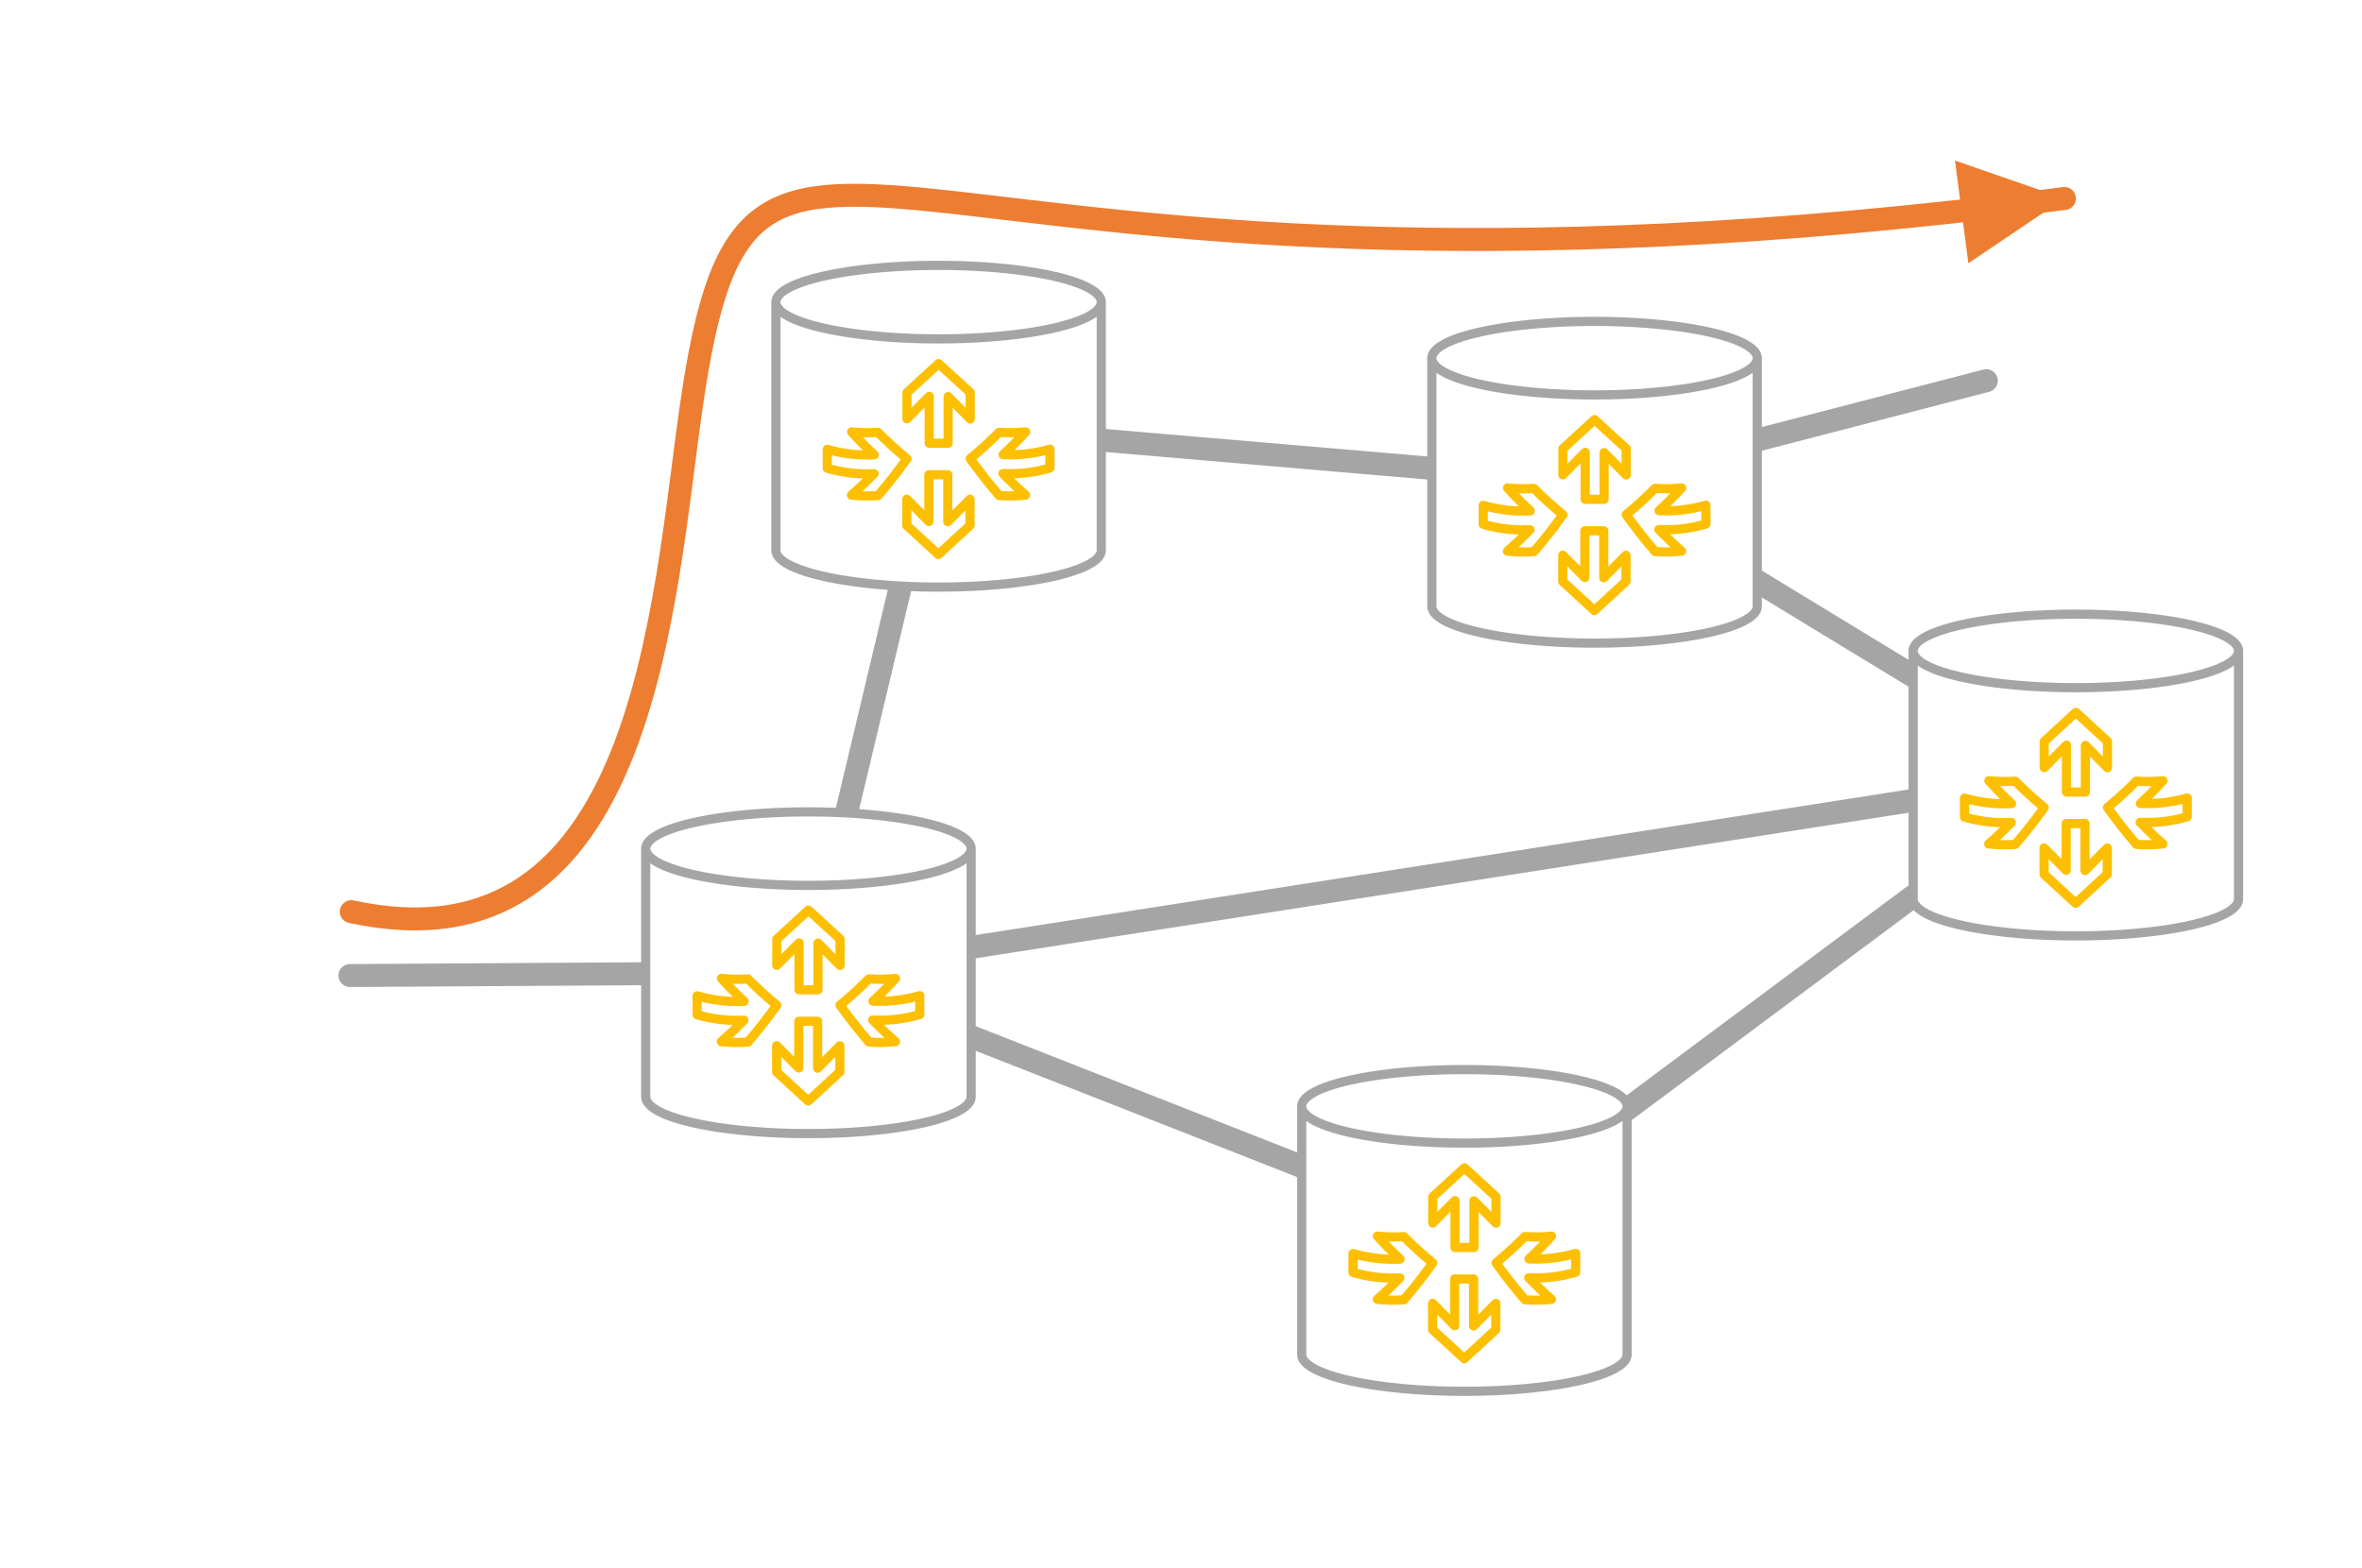 <?xml version="1.0" encoding="UTF-8" standalone="no"?>
<!DOCTYPE svg PUBLIC "-//W3C//DTD SVG 1.1//EN" "http://www.w3.org/Graphics/SVG/1.1/DTD/svg11.dtd">
<!-- Generated by Microsoft Visio, SVG Export Routing.svg Switched Network -->
<svg xmlns="http://www.w3.org/2000/svg" xmlns:xlink="http://www.w3.org/1999/xlink" xmlns:ev="http://www.w3.org/2001/xml-events"
		xmlns:v="http://schemas.microsoft.com/visio/2003/SVGExtensions/" width="7.145in" height="4.743in"
		viewBox="0 0 514.433 341.478" xml:space="preserve" color-interpolation-filters="sRGB" class="st6">
	<v:documentProperties v:langID="1033" v:metric="true" v:viewMarkup="false">
		<v:userDefs>
			<v:ud v:nameU="msvNoAutoConnect" v:prompt="" v:val="VT0(1):26"/>
		</v:userDefs>
	</v:documentProperties>

	<style type="text/css">
	<![CDATA[
		.st1 {stroke:#a5a5a5;stroke-linecap:round;stroke-linejoin:round;stroke-width:5}
		.st2 {marker-end:url(#mrkr4-30);stroke:#ed7d31;stroke-linecap:round;stroke-linejoin:round;stroke-width:5}
		.st3 {fill:#ed7d31;fill-opacity:1;stroke:#ed7d31;stroke-opacity:1;stroke-width:0.665}
		.st4 {fill:#ffffff;stroke:#a5a5a5;stroke-linecap:round;stroke-linejoin:round;stroke-width:2}
		.st5 {fill:#ffffff;stroke:#fdbf01;stroke-linecap:round;stroke-linejoin:round;stroke-width:2}
		.st6 {fill:none;fill-rule:evenodd;font-size:12px;overflow:visible;stroke-linecap:square;stroke-miterlimit:3}
	]]>
	</style>

	<defs id="Markers">
		<g id="lend4">
			<path d="M 2 1 L 0 0 L 2 -1 L 2 1 " style="stroke:none"/>
		</g>
		<marker id="mrkr4-30" class="st3" v:arrowType="4" v:arrowSize="2" v:setback="0" refX="-0" orient="auto"
				markerUnits="strokeWidth" overflow="visible">
			<use xlink:href="#lend4" transform="scale(-1.504,-1.504) "/>
		</marker>
	</defs>
	<g v:mID="42" v:index="1" v:groupContext="foregroundPage">
		<v:userDefs>
			<v:ud v:nameU="msvThemeOrder" v:val="VT0(0):26"/>
		</v:userDefs>
		<title>Routing</title>
		<v:pageProperties v:drawingScale="0.0393701" v:pageScale="0.0393701" v:drawingUnits="24" v:shadowOffsetX="8.50394"
				v:shadowOffsetY="-8.50394"/>
		<v:layer v:name="Connector" v:index="0"/>
		<g id="shape236-1" v:mID="236" v:groupContext="shape" v:layerMember="0" transform="translate(211.505,-135.104)">
			<title>Dynamic connector.236</title>
			<path d="M0 341.48 L205.17 309.46" class="st1"/>
		</g>
		<g id="shape237-4" v:mID="237" v:groupContext="shape" v:layerMember="0" transform="translate(204.418,-248.63)">
			<title>Dynamic connector.237</title>
			<path d="M0 341.48 L-28.35 460.53" class="st1"/>
		</g>
		<g id="shape224-7" v:mID="224" v:groupContext="shape" v:layerMember="0" transform="translate(204.418,-249.614)">
			<title>Dynamic connector.224</title>
			<path d="M0 342.46 L142.87 354.67" class="st1"/>
		</g>
		<g id="shape225-10" v:mID="225" v:groupContext="shape" v:layerMember="0" transform="translate(347.284,-236.425)">
			<title>Dynamic connector.225</title>
			<path d="M0 341.48 L69.39 383.7" class="st1"/>
		</g>
		<g id="shape238-13" v:mID="238" v:groupContext="shape" v:layerMember="0" transform="translate(76.216,-122.081)">
			<title>Dynamic connector.238</title>
			<path d="M0 334.59 L64.42 334.2" class="st1"/>
		</g>
		<g id="shape242-16" v:mID="242" v:groupContext="shape" v:layerMember="0" transform="translate(211.505,-115.651)">
			<title>Dynamic connector.242</title>
			<path d="M0 341.48 L72 369.77" class="st1"/>
		</g>
		<g id="shape243-19" v:mID="243" v:groupContext="shape" v:layerMember="0" transform="translate(354.371,-99.831)">
			<title>Dynamic connector.243</title>
			<path d="M0 341.48 L62.3 295.06" class="st1"/>
		</g>
		<g id="shape244-22" v:mID="244" v:groupContext="shape" v:layerMember="0" transform="translate(382.717,-244.996)">
			<title>Dynamic connector.244</title>
			<path d="M0 340.86 L49.89 327.92" class="st1"/>
		</g>
		<g id="shape245-25" v:mID="245" v:groupContext="shape" v:layerMember="0" transform="translate(76.517,-142.882)">
			<title>Dynamic connector</title>
			<path d="M0 341.48 C64.12 355.39 67.82 274.24 74.08 231.14 C87.4 139.29 112.31 220.14 373.1 186.12" class="st2"/>
		</g>
		<g id="group219-31" transform="translate(168.985,-213.197)" v:mID="219" v:groupContext="group">
			<v:custProps>
				<v:cp v:nameU="AssetNumber" v:lbl="Asset Number" v:prompt="" v:type="0" v:format="" v:sortKey="Asset"
						v:invis="false" v:ask="false" v:langID="1033" v:cal="0"/>
				<v:cp v:nameU="SerialNumber" v:lbl="Serial Number" v:prompt="" v:type="0" v:format="" v:sortKey="Asset"
						v:invis="false" v:ask="false" v:langID="1033" v:cal="0"/>
				<v:cp v:nameU="Location" v:lbl="Location" v:prompt="" v:type="0" v:format="" v:sortKey="Asset" v:invis="false"
						v:ask="false" v:langID="1033" v:cal="0"/>
				<v:cp v:nameU="Building" v:lbl="Building" v:prompt="" v:type="0" v:format="" v:sortKey="Asset" v:invis="false"
						v:ask="false" v:langID="1033" v:cal="0"/>
				<v:cp v:nameU="Room" v:lbl="Room" v:prompt="" v:type="0" v:format="" v:sortKey="Asset" v:invis="false"
						v:ask="false" v:langID="1033" v:cal="0"/>
				<v:cp v:nameU="Manufacturer" v:lbl="Manufacturer" v:prompt="" v:type="0" v:format="" v:sortKey="Equipment"
						v:invis="false" v:ask="false" v:langID="1033" v:cal="0"/>
				<v:cp v:nameU="ProductNumber" v:lbl="Product Number" v:prompt="" v:type="0" v:format="" v:sortKey="Equipment"
						v:invis="false" v:ask="false" v:langID="1033" v:cal="0"/>
				<v:cp v:nameU="PartNumber" v:lbl="Part Number" v:prompt="" v:type="0" v:format="" v:sortKey="Equipment"
						v:invis="false" v:ask="false" v:langID="1033" v:cal="0"/>
				<v:cp v:nameU="ProductDescription" v:lbl="Product Description" v:prompt="" v:type="0" v:format=""
						v:sortKey="Equipment" v:invis="false" v:ask="false" v:langID="1033" v:cal="0"/>
				<v:cp v:nameU="NetworkName" v:lbl="Network Name" v:prompt="" v:type="0" v:format="" v:sortKey="Network"
						v:invis="false" v:ask="false" v:langID="1033" v:cal="0"/>
				<v:cp v:nameU="IPAddress" v:lbl="IP Address" v:prompt="" v:type="0" v:format="" v:sortKey="Network" v:invis="false"
						v:ask="false" v:langID="1033" v:cal="0"/>
				<v:cp v:nameU="SubnetMask" v:lbl="Subnet Mask" v:prompt="" v:type="0" v:format="" v:sortKey="Network"
						v:invis="false" v:ask="false" v:langID="1033" v:cal="0"/>
				<v:cp v:nameU="AdminInterface" v:lbl="Administrative Interface" v:prompt="" v:type="0" v:format=""
						v:sortKey="Network" v:invis="false" v:ask="false" v:langID="1033" v:cal="0"/>
				<v:cp v:nameU="NumberofPorts" v:lbl="Number of Ports" v:prompt="" v:type="0" v:format="" v:sortKey="Network"
						v:invis="false" v:ask="false" v:langID="1033" v:cal="0"/>
				<v:cp v:nameU="CommunityString" v:lbl="Community String" v:prompt="" v:type="0" v:format="" v:sortKey="Network"
						v:invis="false" v:ask="false" v:langID="1033" v:cal="0"/>
				<v:cp v:nameU="NetworkDescription" v:lbl="Network Description" v:prompt="" v:type="0" v:format=""
						v:sortKey="Network" v:invis="false" v:ask="false" v:langID="1033" v:cal="0"/>
				<v:cp v:nameU="MACAddress" v:lbl="MAC Address" v:prompt="" v:type="0" v:format="" v:sortKey="Network"
						v:invis="false" v:ask="false" v:langID="1033" v:cal="0"/>
				<v:cp v:nameU="ShapeClass" v:lbl="ShapeClass" v:prompt="" v:type="0" v:format="" v:sortKey="" v:invis="true"
						v:ask="false" v:langID="1033" v:cal="0" v:val="VT4(Equipment)"/>
				<v:cp v:nameU="ShapeType" v:lbl="ShapeType" v:prompt="" v:type="0" v:format="" v:sortKey="" v:invis="true"
						v:ask="false" v:langID="1033" v:cal="0" v:val="VT4(Device)"/>
				<v:cp v:nameU="SubShapeType" v:lbl="SubShapeType" v:prompt="" v:type="0" v:format="" v:sortKey="" v:invis="true"
						v:ask="false" v:langID="1033" v:cal="0" v:val="VT4(Router)"/>
			</v:custProps>
			<v:userDefs>
				<v:ud v:nameU="visVersion" v:prompt="" v:val="VT0(15):26"/>
				<v:ud v:nameU="ShapeClass" v:prompt="" v:val="VT0(5):26"/>
				<v:ud v:nameU="SolSH" v:prompt="" v:val="VT15({BF0433D9-CD73-4EB5-8390-8653BE590246}):41"/>
				<v:ud v:nameU="visLegendShape" v:prompt="" v:val="VT0(2):26"/>
			</v:userDefs>
			<title>Router.219</title>
			<g id="shape220-32" v:mID="220" v:groupContext="shape" transform="translate(0,-0.392)">
				<title>Sheet.220</title>
				<path d="M0 279.4 L0 333.47 A35.433 8.006 -180 0 0 70.87 333.47 L70.87 279.4 A35.433 8.006 0 0 1 0 279.4 ZM70.87
							 279.4 A35.433 8.006 -180 1 0 0 279.4 A35.433 8.006 -180 1 0 70.87 279.4 Z" class="st4"/>
			</g>
			<g id="shape221-34" v:mID="221" v:groupContext="shape" transform="translate(11.185,-7.494)">
				<title>Sheet.221</title>
				<path d="M26.25 334.34 L26.25 324.11 L22.14 324.11 L22.14 334.29 L17.33 329.42 L17.33 335.16 L24.21 341.48 L31.1
							 335.13 L31.1 329.44 L26.25 334.34 ZM38.26 323.84 C41.7 324.02 45.16 323.62 48.5 322.64 L48.5 318.53
							 C45.18 319.49 41.73 319.89 38.31 319.73 C39.95 318.21 41.59 316.55 43.22 314.77 C41.3 314.98 39.36 315.01
							 37.43 314.86 C35.31 317 33.2 318.91 31.14 320.6 C33.21 323.5 35.33 326.18 37.46 328.64 C39.37 328.78
							 41.29 328.75 43.2 328.54 C41.56 327.11 39.91 325.54 38.26 323.84 ZM10.24 319.77 C6.8 319.94 3.34 319.54
							 0 318.57 L0 322.69 C3.32 323.65 6.77 324.05 10.19 323.88 C8.55 325.57 6.91 327.12 5.28 328.54 C7.2 328.75
							 9.14 328.79 11.07 328.64 C13.19 326.18 15.3 323.5 17.36 320.61 C15.29 318.92 13.17 317 11.04 314.87
							 C9.13 315.01 7.21 314.98 5.3 314.77 C6.94 316.57 8.59 318.23 10.24 319.77 ZM22.21 307.03 L22.21 317.25
							 L26.33 317.25 L26.33 307.08 L31.14 311.95 L31.14 306.2 L24.25 299.89 L17.36 306.23 L17.36 311.92 L22.21
							 307.03 Z" class="st5"/>
			</g>
		</g>
		<g id="group230-36" transform="translate(416.675,-137.213)" v:mID="230" v:groupContext="group">
			<v:custProps>
				<v:cp v:nameU="AssetNumber" v:lbl="Asset Number" v:prompt="" v:type="0" v:format="" v:sortKey="Asset"
						v:invis="false" v:ask="false" v:langID="1033" v:cal="0"/>
				<v:cp v:nameU="SerialNumber" v:lbl="Serial Number" v:prompt="" v:type="0" v:format="" v:sortKey="Asset"
						v:invis="false" v:ask="false" v:langID="1033" v:cal="0"/>
				<v:cp v:nameU="Location" v:lbl="Location" v:prompt="" v:type="0" v:format="" v:sortKey="Asset" v:invis="false"
						v:ask="false" v:langID="1033" v:cal="0"/>
				<v:cp v:nameU="Building" v:lbl="Building" v:prompt="" v:type="0" v:format="" v:sortKey="Asset" v:invis="false"
						v:ask="false" v:langID="1033" v:cal="0"/>
				<v:cp v:nameU="Room" v:lbl="Room" v:prompt="" v:type="0" v:format="" v:sortKey="Asset" v:invis="false"
						v:ask="false" v:langID="1033" v:cal="0"/>
				<v:cp v:nameU="Manufacturer" v:lbl="Manufacturer" v:prompt="" v:type="0" v:format="" v:sortKey="Equipment"
						v:invis="false" v:ask="false" v:langID="1033" v:cal="0"/>
				<v:cp v:nameU="ProductNumber" v:lbl="Product Number" v:prompt="" v:type="0" v:format="" v:sortKey="Equipment"
						v:invis="false" v:ask="false" v:langID="1033" v:cal="0"/>
				<v:cp v:nameU="PartNumber" v:lbl="Part Number" v:prompt="" v:type="0" v:format="" v:sortKey="Equipment"
						v:invis="false" v:ask="false" v:langID="1033" v:cal="0"/>
				<v:cp v:nameU="ProductDescription" v:lbl="Product Description" v:prompt="" v:type="0" v:format=""
						v:sortKey="Equipment" v:invis="false" v:ask="false" v:langID="1033" v:cal="0"/>
				<v:cp v:nameU="NetworkName" v:lbl="Network Name" v:prompt="" v:type="0" v:format="" v:sortKey="Network"
						v:invis="false" v:ask="false" v:langID="1033" v:cal="0"/>
				<v:cp v:nameU="IPAddress" v:lbl="IP Address" v:prompt="" v:type="0" v:format="" v:sortKey="Network" v:invis="false"
						v:ask="false" v:langID="1033" v:cal="0"/>
				<v:cp v:nameU="SubnetMask" v:lbl="Subnet Mask" v:prompt="" v:type="0" v:format="" v:sortKey="Network"
						v:invis="false" v:ask="false" v:langID="1033" v:cal="0"/>
				<v:cp v:nameU="AdminInterface" v:lbl="Administrative Interface" v:prompt="" v:type="0" v:format=""
						v:sortKey="Network" v:invis="false" v:ask="false" v:langID="1033" v:cal="0"/>
				<v:cp v:nameU="NumberofPorts" v:lbl="Number of Ports" v:prompt="" v:type="0" v:format="" v:sortKey="Network"
						v:invis="false" v:ask="false" v:langID="1033" v:cal="0"/>
				<v:cp v:nameU="CommunityString" v:lbl="Community String" v:prompt="" v:type="0" v:format="" v:sortKey="Network"
						v:invis="false" v:ask="false" v:langID="1033" v:cal="0"/>
				<v:cp v:nameU="NetworkDescription" v:lbl="Network Description" v:prompt="" v:type="0" v:format=""
						v:sortKey="Network" v:invis="false" v:ask="false" v:langID="1033" v:cal="0"/>
				<v:cp v:nameU="MACAddress" v:lbl="MAC Address" v:prompt="" v:type="0" v:format="" v:sortKey="Network"
						v:invis="false" v:ask="false" v:langID="1033" v:cal="0"/>
				<v:cp v:nameU="ShapeClass" v:lbl="ShapeClass" v:prompt="" v:type="0" v:format="" v:sortKey="" v:invis="true"
						v:ask="false" v:langID="1033" v:cal="0" v:val="VT4(Equipment)"/>
				<v:cp v:nameU="ShapeType" v:lbl="ShapeType" v:prompt="" v:type="0" v:format="" v:sortKey="" v:invis="true"
						v:ask="false" v:langID="1033" v:cal="0" v:val="VT4(Device)"/>
				<v:cp v:nameU="SubShapeType" v:lbl="SubShapeType" v:prompt="" v:type="0" v:format="" v:sortKey="" v:invis="true"
						v:ask="false" v:langID="1033" v:cal="0" v:val="VT4(Router)"/>
			</v:custProps>
			<v:userDefs>
				<v:ud v:nameU="visVersion" v:prompt="" v:val="VT0(15):26"/>
				<v:ud v:nameU="ShapeClass" v:prompt="" v:val="VT0(5):26"/>
				<v:ud v:nameU="SolSH" v:prompt="" v:val="VT15({BF0433D9-CD73-4EB5-8390-8653BE590246}):41"/>
				<v:ud v:nameU="visLegendShape" v:prompt="" v:val="VT0(2):26"/>
			</v:userDefs>
			<title>Router.230</title>
			<g id="shape231-37" v:mID="231" v:groupContext="shape" transform="translate(0,-0.392)">
				<title>Sheet.231</title>
				<path d="M0 279.4 L0 333.47 A35.433 8.006 -180 0 0 70.87 333.47 L70.87 279.4 A35.433 8.006 0 0 1 0 279.4 ZM70.87
							 279.4 A35.433 8.006 -180 1 0 0 279.4 A35.433 8.006 -180 1 0 70.87 279.4 Z" class="st4"/>
			</g>
			<g id="shape232-39" v:mID="232" v:groupContext="shape" transform="translate(11.185,-7.494)">
				<title>Sheet.232</title>
				<path d="M26.25 334.34 L26.25 324.11 L22.14 324.11 L22.14 334.29 L17.33 329.42 L17.33 335.16 L24.21 341.48 L31.1
							 335.13 L31.1 329.44 L26.25 334.34 ZM38.26 323.84 C41.7 324.02 45.16 323.62 48.5 322.64 L48.5 318.53
							 C45.18 319.49 41.73 319.89 38.31 319.73 C39.95 318.21 41.59 316.55 43.22 314.77 C41.3 314.98 39.36 315.01
							 37.43 314.86 C35.31 317 33.2 318.91 31.14 320.6 C33.21 323.5 35.33 326.18 37.46 328.64 C39.37 328.78
							 41.29 328.75 43.2 328.54 C41.56 327.11 39.91 325.54 38.26 323.84 ZM10.24 319.77 C6.8 319.94 3.34 319.54
							 0 318.57 L0 322.69 C3.32 323.65 6.77 324.05 10.19 323.88 C8.55 325.57 6.91 327.12 5.28 328.54 C7.2 328.75
							 9.14 328.79 11.07 328.64 C13.19 326.18 15.3 323.5 17.36 320.61 C15.29 318.92 13.17 317 11.04 314.87
							 C9.13 315.01 7.21 314.98 5.3 314.77 C6.94 316.57 8.59 318.23 10.24 319.77 ZM22.21 307.03 L22.21 317.25
							 L26.33 317.25 L26.33 307.08 L31.14 311.95 L31.14 306.2 L24.25 299.89 L17.36 306.23 L17.36 311.92 L22.21
							 307.03 Z" class="st5"/>
			</g>
		</g>
		<g id="group227-41" transform="translate(140.639,-94.142)" v:mID="227" v:groupContext="group">
			<v:custProps>
				<v:cp v:nameU="AssetNumber" v:lbl="Asset Number" v:prompt="" v:type="0" v:format="" v:sortKey="Asset"
						v:invis="false" v:ask="false" v:langID="1033" v:cal="0"/>
				<v:cp v:nameU="SerialNumber" v:lbl="Serial Number" v:prompt="" v:type="0" v:format="" v:sortKey="Asset"
						v:invis="false" v:ask="false" v:langID="1033" v:cal="0"/>
				<v:cp v:nameU="Location" v:lbl="Location" v:prompt="" v:type="0" v:format="" v:sortKey="Asset" v:invis="false"
						v:ask="false" v:langID="1033" v:cal="0"/>
				<v:cp v:nameU="Building" v:lbl="Building" v:prompt="" v:type="0" v:format="" v:sortKey="Asset" v:invis="false"
						v:ask="false" v:langID="1033" v:cal="0"/>
				<v:cp v:nameU="Room" v:lbl="Room" v:prompt="" v:type="0" v:format="" v:sortKey="Asset" v:invis="false"
						v:ask="false" v:langID="1033" v:cal="0"/>
				<v:cp v:nameU="Manufacturer" v:lbl="Manufacturer" v:prompt="" v:type="0" v:format="" v:sortKey="Equipment"
						v:invis="false" v:ask="false" v:langID="1033" v:cal="0"/>
				<v:cp v:nameU="ProductNumber" v:lbl="Product Number" v:prompt="" v:type="0" v:format="" v:sortKey="Equipment"
						v:invis="false" v:ask="false" v:langID="1033" v:cal="0"/>
				<v:cp v:nameU="PartNumber" v:lbl="Part Number" v:prompt="" v:type="0" v:format="" v:sortKey="Equipment"
						v:invis="false" v:ask="false" v:langID="1033" v:cal="0"/>
				<v:cp v:nameU="ProductDescription" v:lbl="Product Description" v:prompt="" v:type="0" v:format=""
						v:sortKey="Equipment" v:invis="false" v:ask="false" v:langID="1033" v:cal="0"/>
				<v:cp v:nameU="NetworkName" v:lbl="Network Name" v:prompt="" v:type="0" v:format="" v:sortKey="Network"
						v:invis="false" v:ask="false" v:langID="1033" v:cal="0"/>
				<v:cp v:nameU="IPAddress" v:lbl="IP Address" v:prompt="" v:type="0" v:format="" v:sortKey="Network" v:invis="false"
						v:ask="false" v:langID="1033" v:cal="0"/>
				<v:cp v:nameU="SubnetMask" v:lbl="Subnet Mask" v:prompt="" v:type="0" v:format="" v:sortKey="Network"
						v:invis="false" v:ask="false" v:langID="1033" v:cal="0"/>
				<v:cp v:nameU="AdminInterface" v:lbl="Administrative Interface" v:prompt="" v:type="0" v:format=""
						v:sortKey="Network" v:invis="false" v:ask="false" v:langID="1033" v:cal="0"/>
				<v:cp v:nameU="NumberofPorts" v:lbl="Number of Ports" v:prompt="" v:type="0" v:format="" v:sortKey="Network"
						v:invis="false" v:ask="false" v:langID="1033" v:cal="0"/>
				<v:cp v:nameU="CommunityString" v:lbl="Community String" v:prompt="" v:type="0" v:format="" v:sortKey="Network"
						v:invis="false" v:ask="false" v:langID="1033" v:cal="0"/>
				<v:cp v:nameU="NetworkDescription" v:lbl="Network Description" v:prompt="" v:type="0" v:format=""
						v:sortKey="Network" v:invis="false" v:ask="false" v:langID="1033" v:cal="0"/>
				<v:cp v:nameU="MACAddress" v:lbl="MAC Address" v:prompt="" v:type="0" v:format="" v:sortKey="Network"
						v:invis="false" v:ask="false" v:langID="1033" v:cal="0"/>
				<v:cp v:nameU="ShapeClass" v:lbl="ShapeClass" v:prompt="" v:type="0" v:format="" v:sortKey="" v:invis="true"
						v:ask="false" v:langID="1033" v:cal="0" v:val="VT4(Equipment)"/>
				<v:cp v:nameU="ShapeType" v:lbl="ShapeType" v:prompt="" v:type="0" v:format="" v:sortKey="" v:invis="true"
						v:ask="false" v:langID="1033" v:cal="0" v:val="VT4(Device)"/>
				<v:cp v:nameU="SubShapeType" v:lbl="SubShapeType" v:prompt="" v:type="0" v:format="" v:sortKey="" v:invis="true"
						v:ask="false" v:langID="1033" v:cal="0" v:val="VT4(Router)"/>
			</v:custProps>
			<v:userDefs>
				<v:ud v:nameU="visVersion" v:prompt="" v:val="VT0(15):26"/>
				<v:ud v:nameU="ShapeClass" v:prompt="" v:val="VT0(5):26"/>
				<v:ud v:nameU="SolSH" v:prompt="" v:val="VT15({BF0433D9-CD73-4EB5-8390-8653BE590246}):41"/>
				<v:ud v:nameU="visLegendShape" v:prompt="" v:val="VT0(2):26"/>
			</v:userDefs>
			<title>Router.227</title>
			<g id="shape228-42" v:mID="228" v:groupContext="shape" transform="translate(0,-0.392)">
				<title>Sheet.228</title>
				<path d="M0 279.4 L0 333.47 A35.433 8.006 -180 0 0 70.87 333.47 L70.87 279.4 A35.433 8.006 0 0 1 0 279.4 ZM70.87
							 279.4 A35.433 8.006 -180 1 0 0 279.4 A35.433 8.006 -180 1 0 70.87 279.4 Z" class="st4"/>
			</g>
			<g id="shape229-44" v:mID="229" v:groupContext="shape" transform="translate(11.185,-7.494)">
				<title>Sheet.229</title>
				<path d="M26.25 334.34 L26.25 324.11 L22.14 324.11 L22.14 334.29 L17.33 329.42 L17.33 335.16 L24.21 341.48 L31.1
							 335.13 L31.1 329.44 L26.25 334.34 ZM38.26 323.84 C41.7 324.02 45.16 323.62 48.5 322.64 L48.5 318.53
							 C45.18 319.49 41.73 319.89 38.31 319.73 C39.95 318.21 41.59 316.55 43.22 314.77 C41.3 314.98 39.36 315.01
							 37.43 314.86 C35.31 317 33.2 318.91 31.14 320.6 C33.21 323.5 35.33 326.18 37.46 328.64 C39.37 328.78
							 41.29 328.75 43.2 328.54 C41.56 327.11 39.91 325.54 38.26 323.84 ZM10.24 319.77 C6.8 319.94 3.34 319.54
							 0 318.57 L0 322.69 C3.32 323.65 6.77 324.05 10.19 323.88 C8.55 325.57 6.91 327.12 5.28 328.54 C7.2 328.75
							 9.14 328.79 11.07 328.64 C13.19 326.18 15.3 323.5 17.36 320.61 C15.29 318.92 13.17 317 11.04 314.87
							 C9.13 315.01 7.21 314.98 5.3 314.77 C6.94 316.57 8.59 318.23 10.24 319.77 ZM22.21 307.03 L22.21 317.25
							 L26.33 317.25 L26.33 307.08 L31.14 311.95 L31.14 306.2 L24.25 299.89 L17.36 306.23 L17.36 311.92 L22.21
							 307.03 Z" class="st5"/>
			</g>
		</g>
		<g id="group239-46" transform="translate(283.505,-38)" v:mID="239" v:groupContext="group">
			<v:custProps>
				<v:cp v:nameU="AssetNumber" v:lbl="Asset Number" v:prompt="" v:type="0" v:format="" v:sortKey="Asset"
						v:invis="false" v:ask="false" v:langID="1033" v:cal="0"/>
				<v:cp v:nameU="SerialNumber" v:lbl="Serial Number" v:prompt="" v:type="0" v:format="" v:sortKey="Asset"
						v:invis="false" v:ask="false" v:langID="1033" v:cal="0"/>
				<v:cp v:nameU="Location" v:lbl="Location" v:prompt="" v:type="0" v:format="" v:sortKey="Asset" v:invis="false"
						v:ask="false" v:langID="1033" v:cal="0"/>
				<v:cp v:nameU="Building" v:lbl="Building" v:prompt="" v:type="0" v:format="" v:sortKey="Asset" v:invis="false"
						v:ask="false" v:langID="1033" v:cal="0"/>
				<v:cp v:nameU="Room" v:lbl="Room" v:prompt="" v:type="0" v:format="" v:sortKey="Asset" v:invis="false"
						v:ask="false" v:langID="1033" v:cal="0"/>
				<v:cp v:nameU="Manufacturer" v:lbl="Manufacturer" v:prompt="" v:type="0" v:format="" v:sortKey="Equipment"
						v:invis="false" v:ask="false" v:langID="1033" v:cal="0"/>
				<v:cp v:nameU="ProductNumber" v:lbl="Product Number" v:prompt="" v:type="0" v:format="" v:sortKey="Equipment"
						v:invis="false" v:ask="false" v:langID="1033" v:cal="0"/>
				<v:cp v:nameU="PartNumber" v:lbl="Part Number" v:prompt="" v:type="0" v:format="" v:sortKey="Equipment"
						v:invis="false" v:ask="false" v:langID="1033" v:cal="0"/>
				<v:cp v:nameU="ProductDescription" v:lbl="Product Description" v:prompt="" v:type="0" v:format=""
						v:sortKey="Equipment" v:invis="false" v:ask="false" v:langID="1033" v:cal="0"/>
				<v:cp v:nameU="NetworkName" v:lbl="Network Name" v:prompt="" v:type="0" v:format="" v:sortKey="Network"
						v:invis="false" v:ask="false" v:langID="1033" v:cal="0"/>
				<v:cp v:nameU="IPAddress" v:lbl="IP Address" v:prompt="" v:type="0" v:format="" v:sortKey="Network" v:invis="false"
						v:ask="false" v:langID="1033" v:cal="0"/>
				<v:cp v:nameU="SubnetMask" v:lbl="Subnet Mask" v:prompt="" v:type="0" v:format="" v:sortKey="Network"
						v:invis="false" v:ask="false" v:langID="1033" v:cal="0"/>
				<v:cp v:nameU="AdminInterface" v:lbl="Administrative Interface" v:prompt="" v:type="0" v:format=""
						v:sortKey="Network" v:invis="false" v:ask="false" v:langID="1033" v:cal="0"/>
				<v:cp v:nameU="NumberofPorts" v:lbl="Number of Ports" v:prompt="" v:type="0" v:format="" v:sortKey="Network"
						v:invis="false" v:ask="false" v:langID="1033" v:cal="0"/>
				<v:cp v:nameU="CommunityString" v:lbl="Community String" v:prompt="" v:type="0" v:format="" v:sortKey="Network"
						v:invis="false" v:ask="false" v:langID="1033" v:cal="0"/>
				<v:cp v:nameU="NetworkDescription" v:lbl="Network Description" v:prompt="" v:type="0" v:format=""
						v:sortKey="Network" v:invis="false" v:ask="false" v:langID="1033" v:cal="0"/>
				<v:cp v:nameU="MACAddress" v:lbl="MAC Address" v:prompt="" v:type="0" v:format="" v:sortKey="Network"
						v:invis="false" v:ask="false" v:langID="1033" v:cal="0"/>
				<v:cp v:nameU="ShapeClass" v:lbl="ShapeClass" v:prompt="" v:type="0" v:format="" v:sortKey="" v:invis="true"
						v:ask="false" v:langID="1033" v:cal="0" v:val="VT4(Equipment)"/>
				<v:cp v:nameU="ShapeType" v:lbl="ShapeType" v:prompt="" v:type="0" v:format="" v:sortKey="" v:invis="true"
						v:ask="false" v:langID="1033" v:cal="0" v:val="VT4(Device)"/>
				<v:cp v:nameU="SubShapeType" v:lbl="SubShapeType" v:prompt="" v:type="0" v:format="" v:sortKey="" v:invis="true"
						v:ask="false" v:langID="1033" v:cal="0" v:val="VT4(Router)"/>
			</v:custProps>
			<v:userDefs>
				<v:ud v:nameU="visVersion" v:prompt="" v:val="VT0(15):26"/>
				<v:ud v:nameU="ShapeClass" v:prompt="" v:val="VT0(5):26"/>
				<v:ud v:nameU="SolSH" v:prompt="" v:val="VT15({BF0433D9-CD73-4EB5-8390-8653BE590246}):41"/>
				<v:ud v:nameU="visLegendShape" v:prompt="" v:val="VT0(2):26"/>
			</v:userDefs>
			<title>Router.239</title>
			<g id="shape240-47" v:mID="240" v:groupContext="shape" transform="translate(0,-0.392)">
				<title>Sheet.240</title>
				<path d="M0 279.4 L0 333.47 A35.433 8.006 -180 0 0 70.87 333.47 L70.87 279.4 A35.433 8.006 0 0 1 0 279.4 ZM70.87
							 279.4 A35.433 8.006 -180 1 0 0 279.4 A35.433 8.006 -180 1 0 70.87 279.4 Z" class="st4"/>
			</g>
			<g id="shape241-49" v:mID="241" v:groupContext="shape" transform="translate(11.185,-7.494)">
				<title>Sheet.241</title>
				<path d="M26.25 334.34 L26.25 324.11 L22.14 324.11 L22.14 334.29 L17.33 329.42 L17.33 335.16 L24.21 341.48 L31.1
							 335.13 L31.1 329.44 L26.25 334.34 ZM38.26 323.84 C41.7 324.02 45.16 323.62 48.5 322.64 L48.5 318.53
							 C45.18 319.49 41.73 319.89 38.31 319.73 C39.95 318.21 41.59 316.55 43.22 314.77 C41.3 314.98 39.36 315.01
							 37.43 314.86 C35.31 317 33.2 318.91 31.14 320.6 C33.21 323.5 35.33 326.18 37.46 328.64 C39.37 328.78
							 41.29 328.75 43.2 328.54 C41.56 327.11 39.91 325.54 38.26 323.84 ZM10.24 319.77 C6.8 319.94 3.34 319.54
							 0 318.57 L0 322.69 C3.32 323.65 6.77 324.05 10.19 323.88 C8.55 325.57 6.91 327.12 5.28 328.54 C7.2 328.75
							 9.14 328.79 11.07 328.64 C13.19 326.18 15.3 323.5 17.36 320.61 C15.29 318.92 13.17 317 11.04 314.87
							 C9.13 315.01 7.21 314.98 5.3 314.77 C6.94 316.57 8.59 318.23 10.24 319.77 ZM22.21 307.03 L22.21 317.25
							 L26.33 317.25 L26.33 307.08 L31.14 311.95 L31.14 306.2 L24.25 299.89 L17.36 306.23 L17.36 311.92 L22.21
							 307.03 Z" class="st5"/>
			</g>
		</g>
		<g id="group233-51" transform="translate(311.851,-200.992)" v:mID="233" v:groupContext="group">
			<v:custProps>
				<v:cp v:nameU="AssetNumber" v:lbl="Asset Number" v:prompt="" v:type="0" v:format="" v:sortKey="Asset"
						v:invis="false" v:ask="false" v:langID="1033" v:cal="0"/>
				<v:cp v:nameU="SerialNumber" v:lbl="Serial Number" v:prompt="" v:type="0" v:format="" v:sortKey="Asset"
						v:invis="false" v:ask="false" v:langID="1033" v:cal="0"/>
				<v:cp v:nameU="Location" v:lbl="Location" v:prompt="" v:type="0" v:format="" v:sortKey="Asset" v:invis="false"
						v:ask="false" v:langID="1033" v:cal="0"/>
				<v:cp v:nameU="Building" v:lbl="Building" v:prompt="" v:type="0" v:format="" v:sortKey="Asset" v:invis="false"
						v:ask="false" v:langID="1033" v:cal="0"/>
				<v:cp v:nameU="Room" v:lbl="Room" v:prompt="" v:type="0" v:format="" v:sortKey="Asset" v:invis="false"
						v:ask="false" v:langID="1033" v:cal="0"/>
				<v:cp v:nameU="Manufacturer" v:lbl="Manufacturer" v:prompt="" v:type="0" v:format="" v:sortKey="Equipment"
						v:invis="false" v:ask="false" v:langID="1033" v:cal="0"/>
				<v:cp v:nameU="ProductNumber" v:lbl="Product Number" v:prompt="" v:type="0" v:format="" v:sortKey="Equipment"
						v:invis="false" v:ask="false" v:langID="1033" v:cal="0"/>
				<v:cp v:nameU="PartNumber" v:lbl="Part Number" v:prompt="" v:type="0" v:format="" v:sortKey="Equipment"
						v:invis="false" v:ask="false" v:langID="1033" v:cal="0"/>
				<v:cp v:nameU="ProductDescription" v:lbl="Product Description" v:prompt="" v:type="0" v:format=""
						v:sortKey="Equipment" v:invis="false" v:ask="false" v:langID="1033" v:cal="0"/>
				<v:cp v:nameU="NetworkName" v:lbl="Network Name" v:prompt="" v:type="0" v:format="" v:sortKey="Network"
						v:invis="false" v:ask="false" v:langID="1033" v:cal="0"/>
				<v:cp v:nameU="IPAddress" v:lbl="IP Address" v:prompt="" v:type="0" v:format="" v:sortKey="Network" v:invis="false"
						v:ask="false" v:langID="1033" v:cal="0"/>
				<v:cp v:nameU="SubnetMask" v:lbl="Subnet Mask" v:prompt="" v:type="0" v:format="" v:sortKey="Network"
						v:invis="false" v:ask="false" v:langID="1033" v:cal="0"/>
				<v:cp v:nameU="AdminInterface" v:lbl="Administrative Interface" v:prompt="" v:type="0" v:format=""
						v:sortKey="Network" v:invis="false" v:ask="false" v:langID="1033" v:cal="0"/>
				<v:cp v:nameU="NumberofPorts" v:lbl="Number of Ports" v:prompt="" v:type="0" v:format="" v:sortKey="Network"
						v:invis="false" v:ask="false" v:langID="1033" v:cal="0"/>
				<v:cp v:nameU="CommunityString" v:lbl="Community String" v:prompt="" v:type="0" v:format="" v:sortKey="Network"
						v:invis="false" v:ask="false" v:langID="1033" v:cal="0"/>
				<v:cp v:nameU="NetworkDescription" v:lbl="Network Description" v:prompt="" v:type="0" v:format=""
						v:sortKey="Network" v:invis="false" v:ask="false" v:langID="1033" v:cal="0"/>
				<v:cp v:nameU="MACAddress" v:lbl="MAC Address" v:prompt="" v:type="0" v:format="" v:sortKey="Network"
						v:invis="false" v:ask="false" v:langID="1033" v:cal="0"/>
				<v:cp v:nameU="ShapeClass" v:lbl="ShapeClass" v:prompt="" v:type="0" v:format="" v:sortKey="" v:invis="true"
						v:ask="false" v:langID="1033" v:cal="0" v:val="VT4(Equipment)"/>
				<v:cp v:nameU="ShapeType" v:lbl="ShapeType" v:prompt="" v:type="0" v:format="" v:sortKey="" v:invis="true"
						v:ask="false" v:langID="1033" v:cal="0" v:val="VT4(Device)"/>
				<v:cp v:nameU="SubShapeType" v:lbl="SubShapeType" v:prompt="" v:type="0" v:format="" v:sortKey="" v:invis="true"
						v:ask="false" v:langID="1033" v:cal="0" v:val="VT4(Router)"/>
			</v:custProps>
			<v:userDefs>
				<v:ud v:nameU="visVersion" v:prompt="" v:val="VT0(15):26"/>
				<v:ud v:nameU="ShapeClass" v:prompt="" v:val="VT0(5):26"/>
				<v:ud v:nameU="SolSH" v:prompt="" v:val="VT15({BF0433D9-CD73-4EB5-8390-8653BE590246}):41"/>
				<v:ud v:nameU="visLegendShape" v:prompt="" v:val="VT0(2):26"/>
			</v:userDefs>
			<title>Router.233</title>
			<g id="shape234-52" v:mID="234" v:groupContext="shape" transform="translate(0,-0.392)">
				<title>Sheet.234</title>
				<path d="M0 279.4 L0 333.47 A35.433 8.006 -180 0 0 70.87 333.47 L70.87 279.4 A35.433 8.006 0 0 1 0 279.4 ZM70.87
							 279.4 A35.433 8.006 -180 1 0 0 279.4 A35.433 8.006 -180 1 0 70.87 279.4 Z" class="st4"/>
			</g>
			<g id="shape235-54" v:mID="235" v:groupContext="shape" transform="translate(11.185,-7.494)">
				<title>Sheet.235</title>
				<path d="M26.25 334.34 L26.25 324.11 L22.14 324.11 L22.14 334.29 L17.33 329.42 L17.33 335.16 L24.21 341.48 L31.1
							 335.13 L31.1 329.44 L26.25 334.34 ZM38.26 323.84 C41.7 324.02 45.16 323.62 48.5 322.64 L48.5 318.53
							 C45.18 319.49 41.73 319.89 38.31 319.73 C39.95 318.21 41.59 316.55 43.22 314.77 C41.3 314.98 39.36 315.01
							 37.43 314.86 C35.31 317 33.2 318.91 31.14 320.6 C33.21 323.5 35.33 326.18 37.46 328.64 C39.37 328.78
							 41.29 328.75 43.2 328.54 C41.56 327.11 39.91 325.54 38.26 323.84 ZM10.24 319.77 C6.8 319.94 3.34 319.54
							 0 318.57 L0 322.69 C3.32 323.65 6.77 324.05 10.19 323.88 C8.55 325.57 6.91 327.12 5.28 328.54 C7.2 328.75
							 9.14 328.79 11.07 328.64 C13.19 326.18 15.3 323.5 17.36 320.61 C15.29 318.92 13.17 317 11.04 314.87
							 C9.13 315.01 7.21 314.98 5.3 314.77 C6.94 316.57 8.59 318.23 10.24 319.77 ZM22.21 307.03 L22.21 317.25
							 L26.33 317.25 L26.33 307.08 L31.14 311.95 L31.14 306.2 L24.25 299.89 L17.36 306.23 L17.36 311.92 L22.21
							 307.03 Z" class="st5"/>
			</g>
		</g>
	</g>
</svg>

